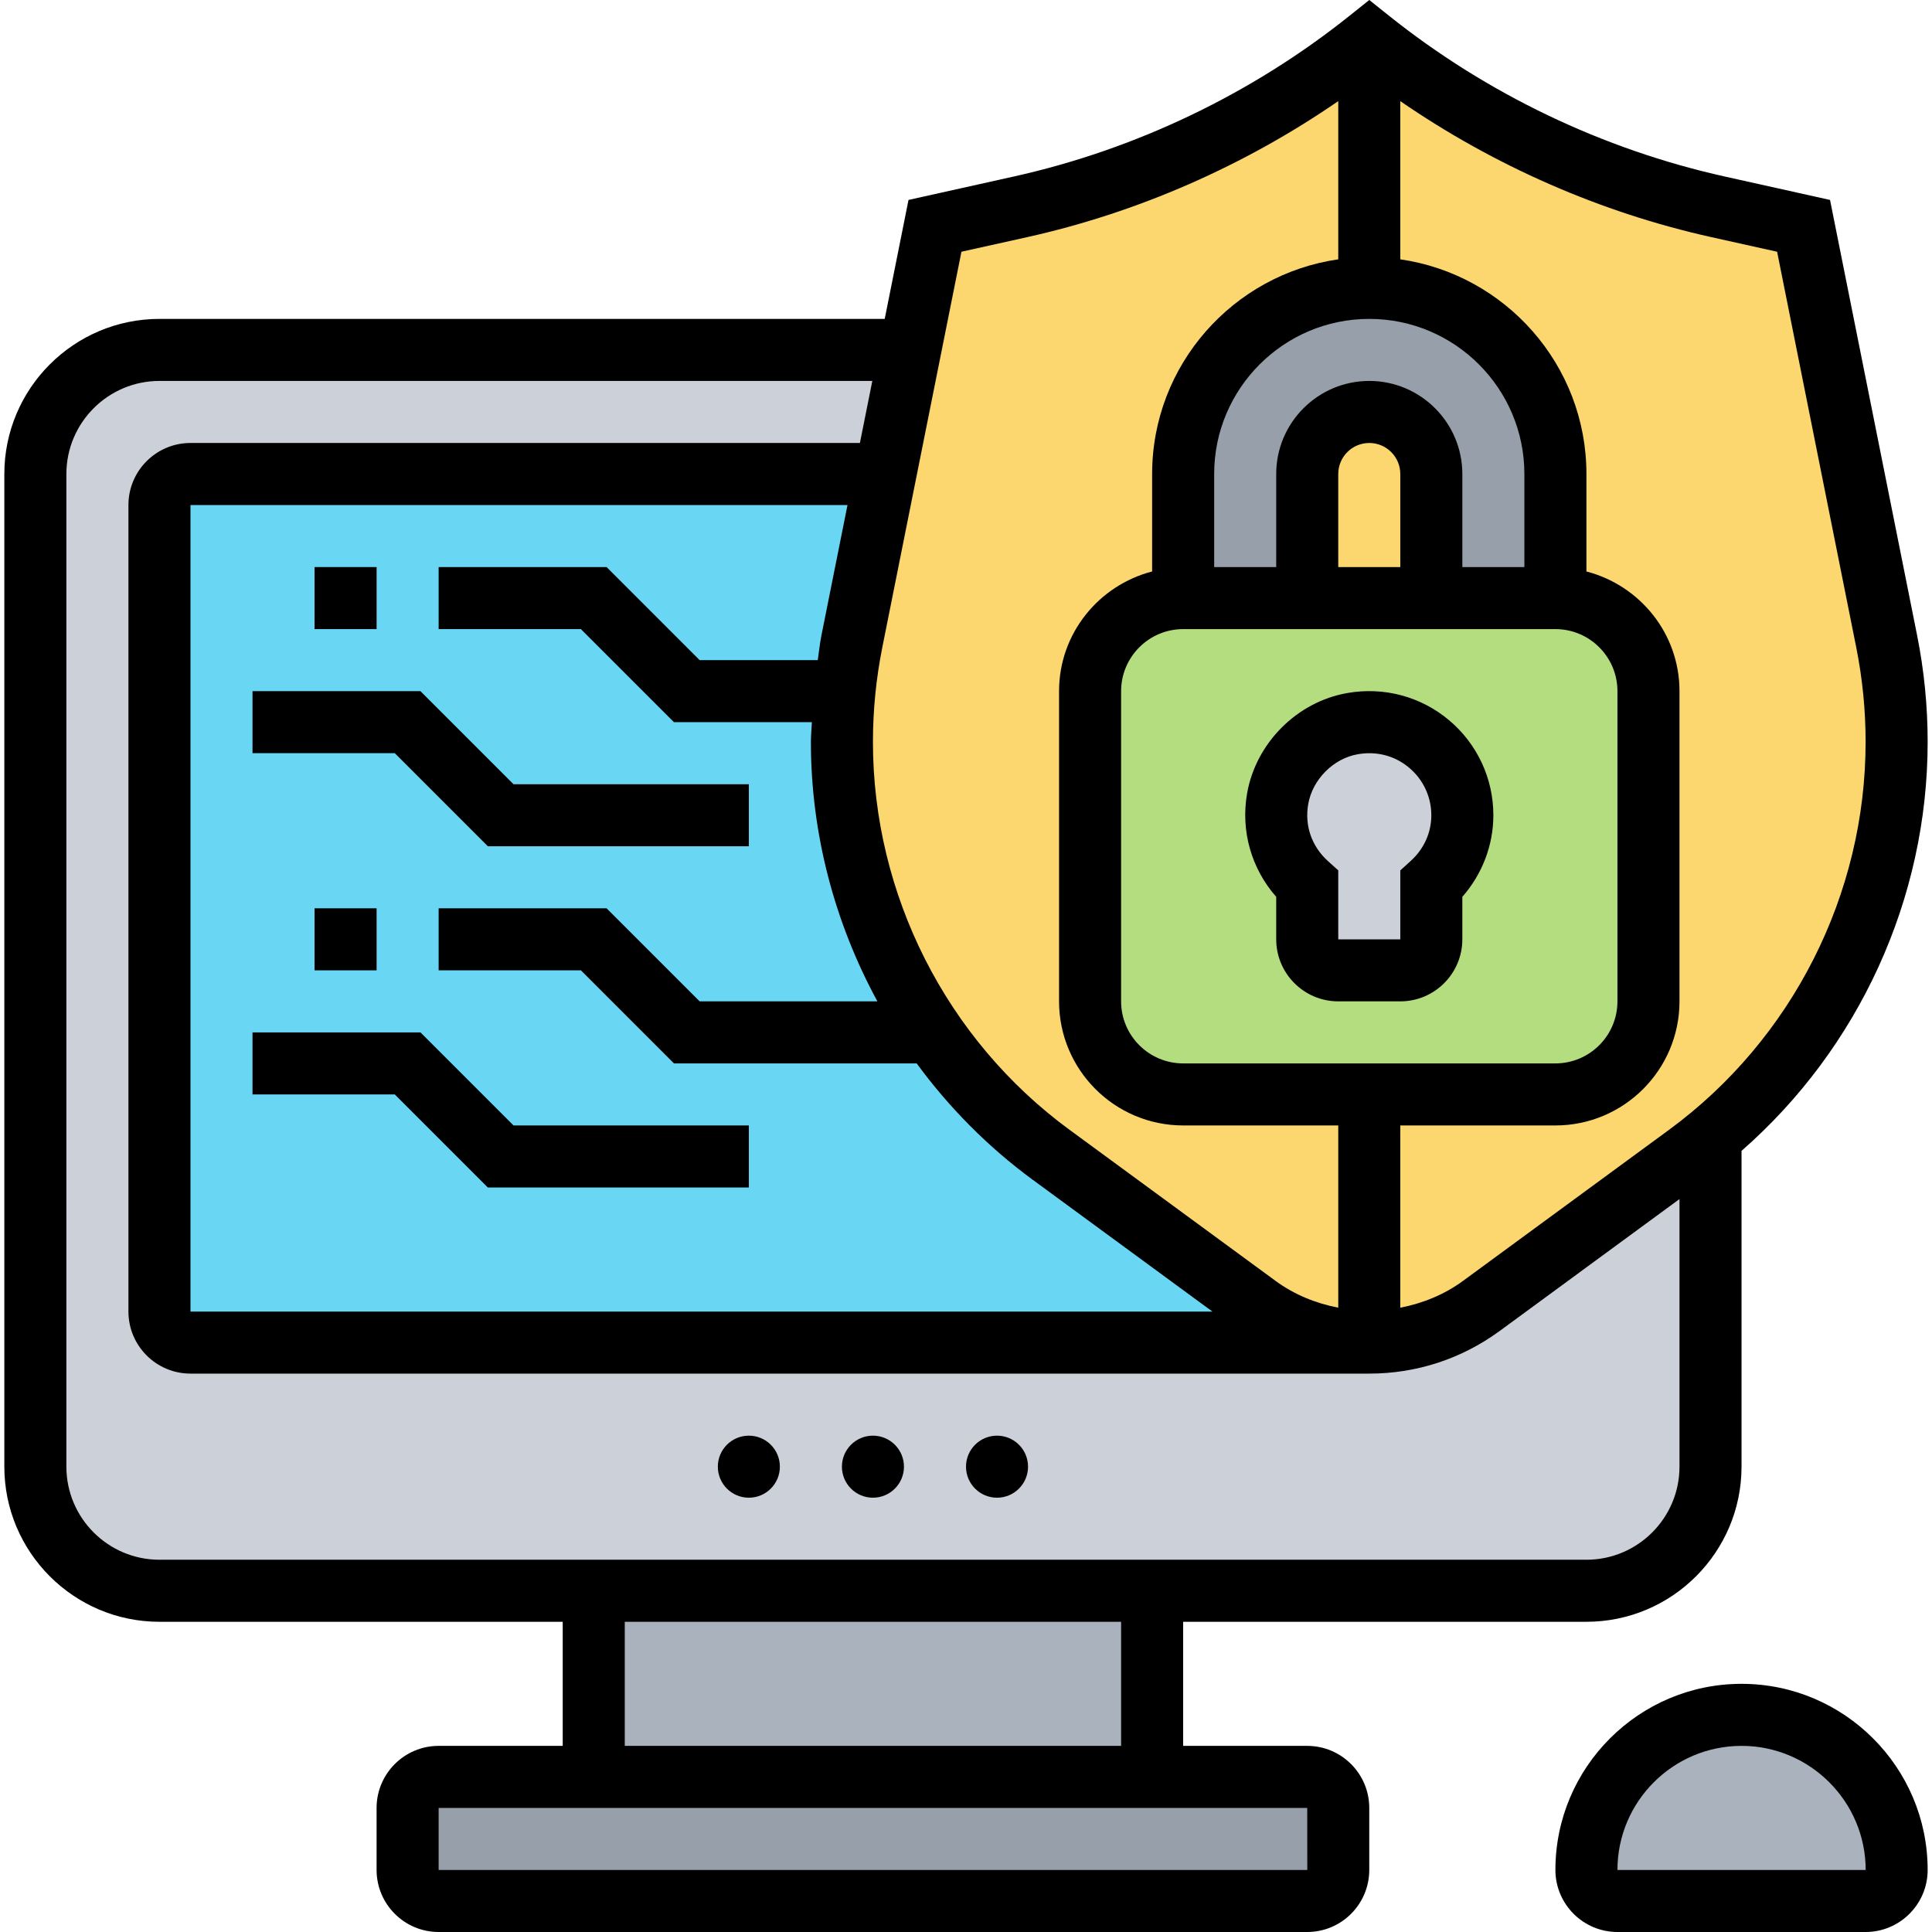 <svg xmlns="http://www.w3.org/2000/svg" id="Layer_5" height="512" viewBox="0 0 62 62.28" width="512"><g><g><g><path d="m44 43.28h-38c-.552 0-1-.448-1-1v-26c0-.552.448-1 1-1h38z" fill="#69d6f4"></path></g><g><path d="m55 36.65v10.63c0 2.21-1.79 4-4 4h-14-18-14c-2.21 0-4-1.79-4-4v-32c0-2.21 1.79-4 4-4h24.2l-.8 4h-22.4c-.55 0-1 .45-1 1v26c0 .55.45 1 1 1h38c1.3 0 2.56-.41 3.61-1.18l6.64-4.87c.26-.19.51-.38.75-.58z" fill="#ccd1d9"></path></g><g><path d="m43 58.28v2c0 .55-.45 1-1 1h-28c-.55 0-1-.45-1-1v-2c0-.55.45-1 1-1h5 18 5c.55 0 1 .45 1 1z" fill="#969faa"></path></g><g><path d="m19 51.28h18v6h-18z" fill="#aab2bd"></path></g><g><path d="m61 60.28c0 .55-.45 1-1 1h-8c-.55 0-1-.45-1-1 0-1.38.56-2.63 1.46-3.54.91-.9 2.16-1.46 3.54-1.46s2.63.56 3.54 1.46c.9.91 1.46 2.16 1.46 3.54z" fill="#aab2bd"></path></g><g><path d="m60.68 20.68c.21 1.06.32 2.15.32 3.23 0 4.94-2.22 9.61-6 12.74-.24.2-.49.39-.75.58l-6.64 4.87c-1.05.77-2.31 1.18-3.61 1.18s-2.56-.41-3.61-1.18l-6.64-4.87c-2.12-1.55-3.81-3.57-4.97-5.85-1.15-2.29-1.78-4.84-1.78-7.47 0-.54.03-1.09.08-1.63.06-.54.14-1.07.24-1.6l1.08-5.4.8-4 .8-4 2.75-.61c2.05-.45 4.05-1.15 5.93-2.05 1.89-.9 3.68-2.02 5.32-3.34 3.29 2.63 7.14 4.48 11.25 5.39l2.75.61z" fill="#fcd770"></path></g><g><path d="m50 15.28v4h-4v-4c0-1.1-.9-2-2-2-.55 0-1.05.22-1.41.59-.37.36-.59.86-.59 1.41v4h-4v-4c0-1.66.67-3.16 1.76-4.24 1.08-1.09 2.58-1.76 4.24-1.76 3.31 0 6 2.69 6 6z" fill="#969faa"></path></g><g><path d="m53 22.28v10c0 1.66-1.34 3-3 3h-12c-1.66 0-3-1.34-3-3v-10c0-1.66 1.34-3 3-3h4 4 4c1.66 0 3 1.34 3 3z" fill="#b4dd7f"></path></g><g><path d="m47 26.28c0 .89-.39 1.67-1 2.22v1.78c0 .55-.45 1-1 1h-2c-.55 0-1-.45-1-1v-1.78c-.73-.66-1.15-1.65-.95-2.75.21-1.21 1.2-2.21 2.41-2.42 1.9-.33 3.54 1.12 3.54 2.95z" fill="#ccd1d9"></path></g></g><g><path d="m42 56.28h-4v-4h13c2.757 0 5-2.243 5-5v-10.181c3.778-3.304 6-8.126 6-13.184 0-1.15-.114-2.306-.34-3.434l-2.807-14.036-3.385-.753c-3.94-.874-7.689-2.67-10.843-5.193l-.625-.499-.625.499c-3.153 2.523-6.902 4.319-10.843 5.193l-3.385.753-.767 3.835h-23.38c-2.757 0-5 2.243-5 5v32c0 2.757 2.243 5 5 5h13v4h-4c-1.103 0-2 .897-2 2v2c0 1.103.897 2 2 2h28c1.103 0 2-.897 2-2v-2c0-1.102-.897-2-2-2zm15.147-48.165 2.552 12.759c.199.999.301 2.022.301 3.041 0 4.921-2.369 9.596-6.338 12.506l-6.641 4.87c-.605.444-1.3.724-2.021.864v-5.875h5c2.206 0 4-1.794 4-4v-10c0-1.859-1.279-3.411-3-3.858v-3.142c0-3.519-2.614-6.432-6-6.92v-5.1c3.024 2.083 6.454 3.591 10.034 4.386zm-30.807 12.366c-.053.264-.078.533-.119.799h-3.807l-3-3h-5.414v2h4.586l3 3h4.445c-.007.212-.031.423-.031.635 0 2.954.763 5.826 2.144 8.365h-5.73l-3-3h-5.414v2h4.586l3 3h7.824c1.041 1.42 2.297 2.692 3.744 3.754l5.79 4.246h-32.944v-26h21.18zm17.66-10.201c2.757 0 5 2.243 5 5v3h-2v-3c0-1.654-1.346-3-3-3s-3 1.346-3 3v3h-2v-3c0-2.757 2.243-5 5-5zm1 8h-2v-3c0-.552.448-1 1-1s1 .448 1 1zm-7 2h12c1.103 0 2 .897 2 2v10c0 1.103-.897 2-2 2h-12c-1.103 0-2-.897-2-2v-10c0-1.102.897-2 2-2zm-5.034-12.634c3.58-.796 7.01-2.304 10.034-4.386v5.1c-3.386.488-6 3.401-6 6.92v3.142c-1.721.447-3 1.999-3 3.858v10c0 2.206 1.794 4 4 4h5v5.875c-.721-.14-1.417-.42-2.021-.864l-6.641-4.87c-3.969-2.91-6.338-7.585-6.338-12.506 0-1.019.102-2.042.301-3.041l2.552-12.759zm-30.966 39.634v-32c0-1.654 1.346-3 3-3h22.98l-.4 2h-21.58c-1.103 0-2 .897-2 2v26c0 1.103.897 2 2 2h38c1.523 0 2.978-.476 4.205-1.376l5.795-4.25v8.626c0 1.654-1.346 3-3 3h-46c-1.654 0-3-1.345-3-3zm18 5h16v4h-16zm-6 8v-2h28l.002 2z"></path><circle cx="24" cy="47.28" r="1"></circle><circle cx="28" cy="47.28" r="1"></circle><circle cx="32" cy="47.28" r="1"></circle><path d="m56 54.28c-3.309 0-6 2.691-6 6 0 1.103.897 2 2 2h8c1.103 0 2-.897 2-2 0-3.308-2.691-6-6-6zm-4 6c0-2.206 1.794-4 4-4s4 1.794 4.002 4z"></path><path d="m41 30.28c0 1.103.897 2 2 2h2c1.103 0 2-.897 2-2v-1.37c.641-.729 1-1.664 1-2.63 0-1.184-.52-2.3-1.427-3.062-.905-.764-2.104-1.086-3.282-.877-1.618.281-2.945 1.61-3.229 3.232-.212 1.212.137 2.428.938 3.337zm1.032-4.361c.139-.794.812-1.47 1.601-1.606.124-.021.248-.032.369-.032.473 0 .919.161 1.284.469.454.381.714.938.714 1.53 0 .564-.238 1.09-.67 1.479l-.33.299v2.223h-2v-2.224l-.331-.298c-.526-.475-.759-1.145-.637-1.84z"></path><path d="m8 22.28v2h4.586l3 3h8.414v-2h-7.586l-3-3z"></path><path d="m10 18.28h2v2h-2z"></path><path d="m8 33.28v2h4.586l3 3h8.414v-2h-7.586l-3-3z"></path><path d="m10 29.28h2v2h-2z"></path></g></g></svg>